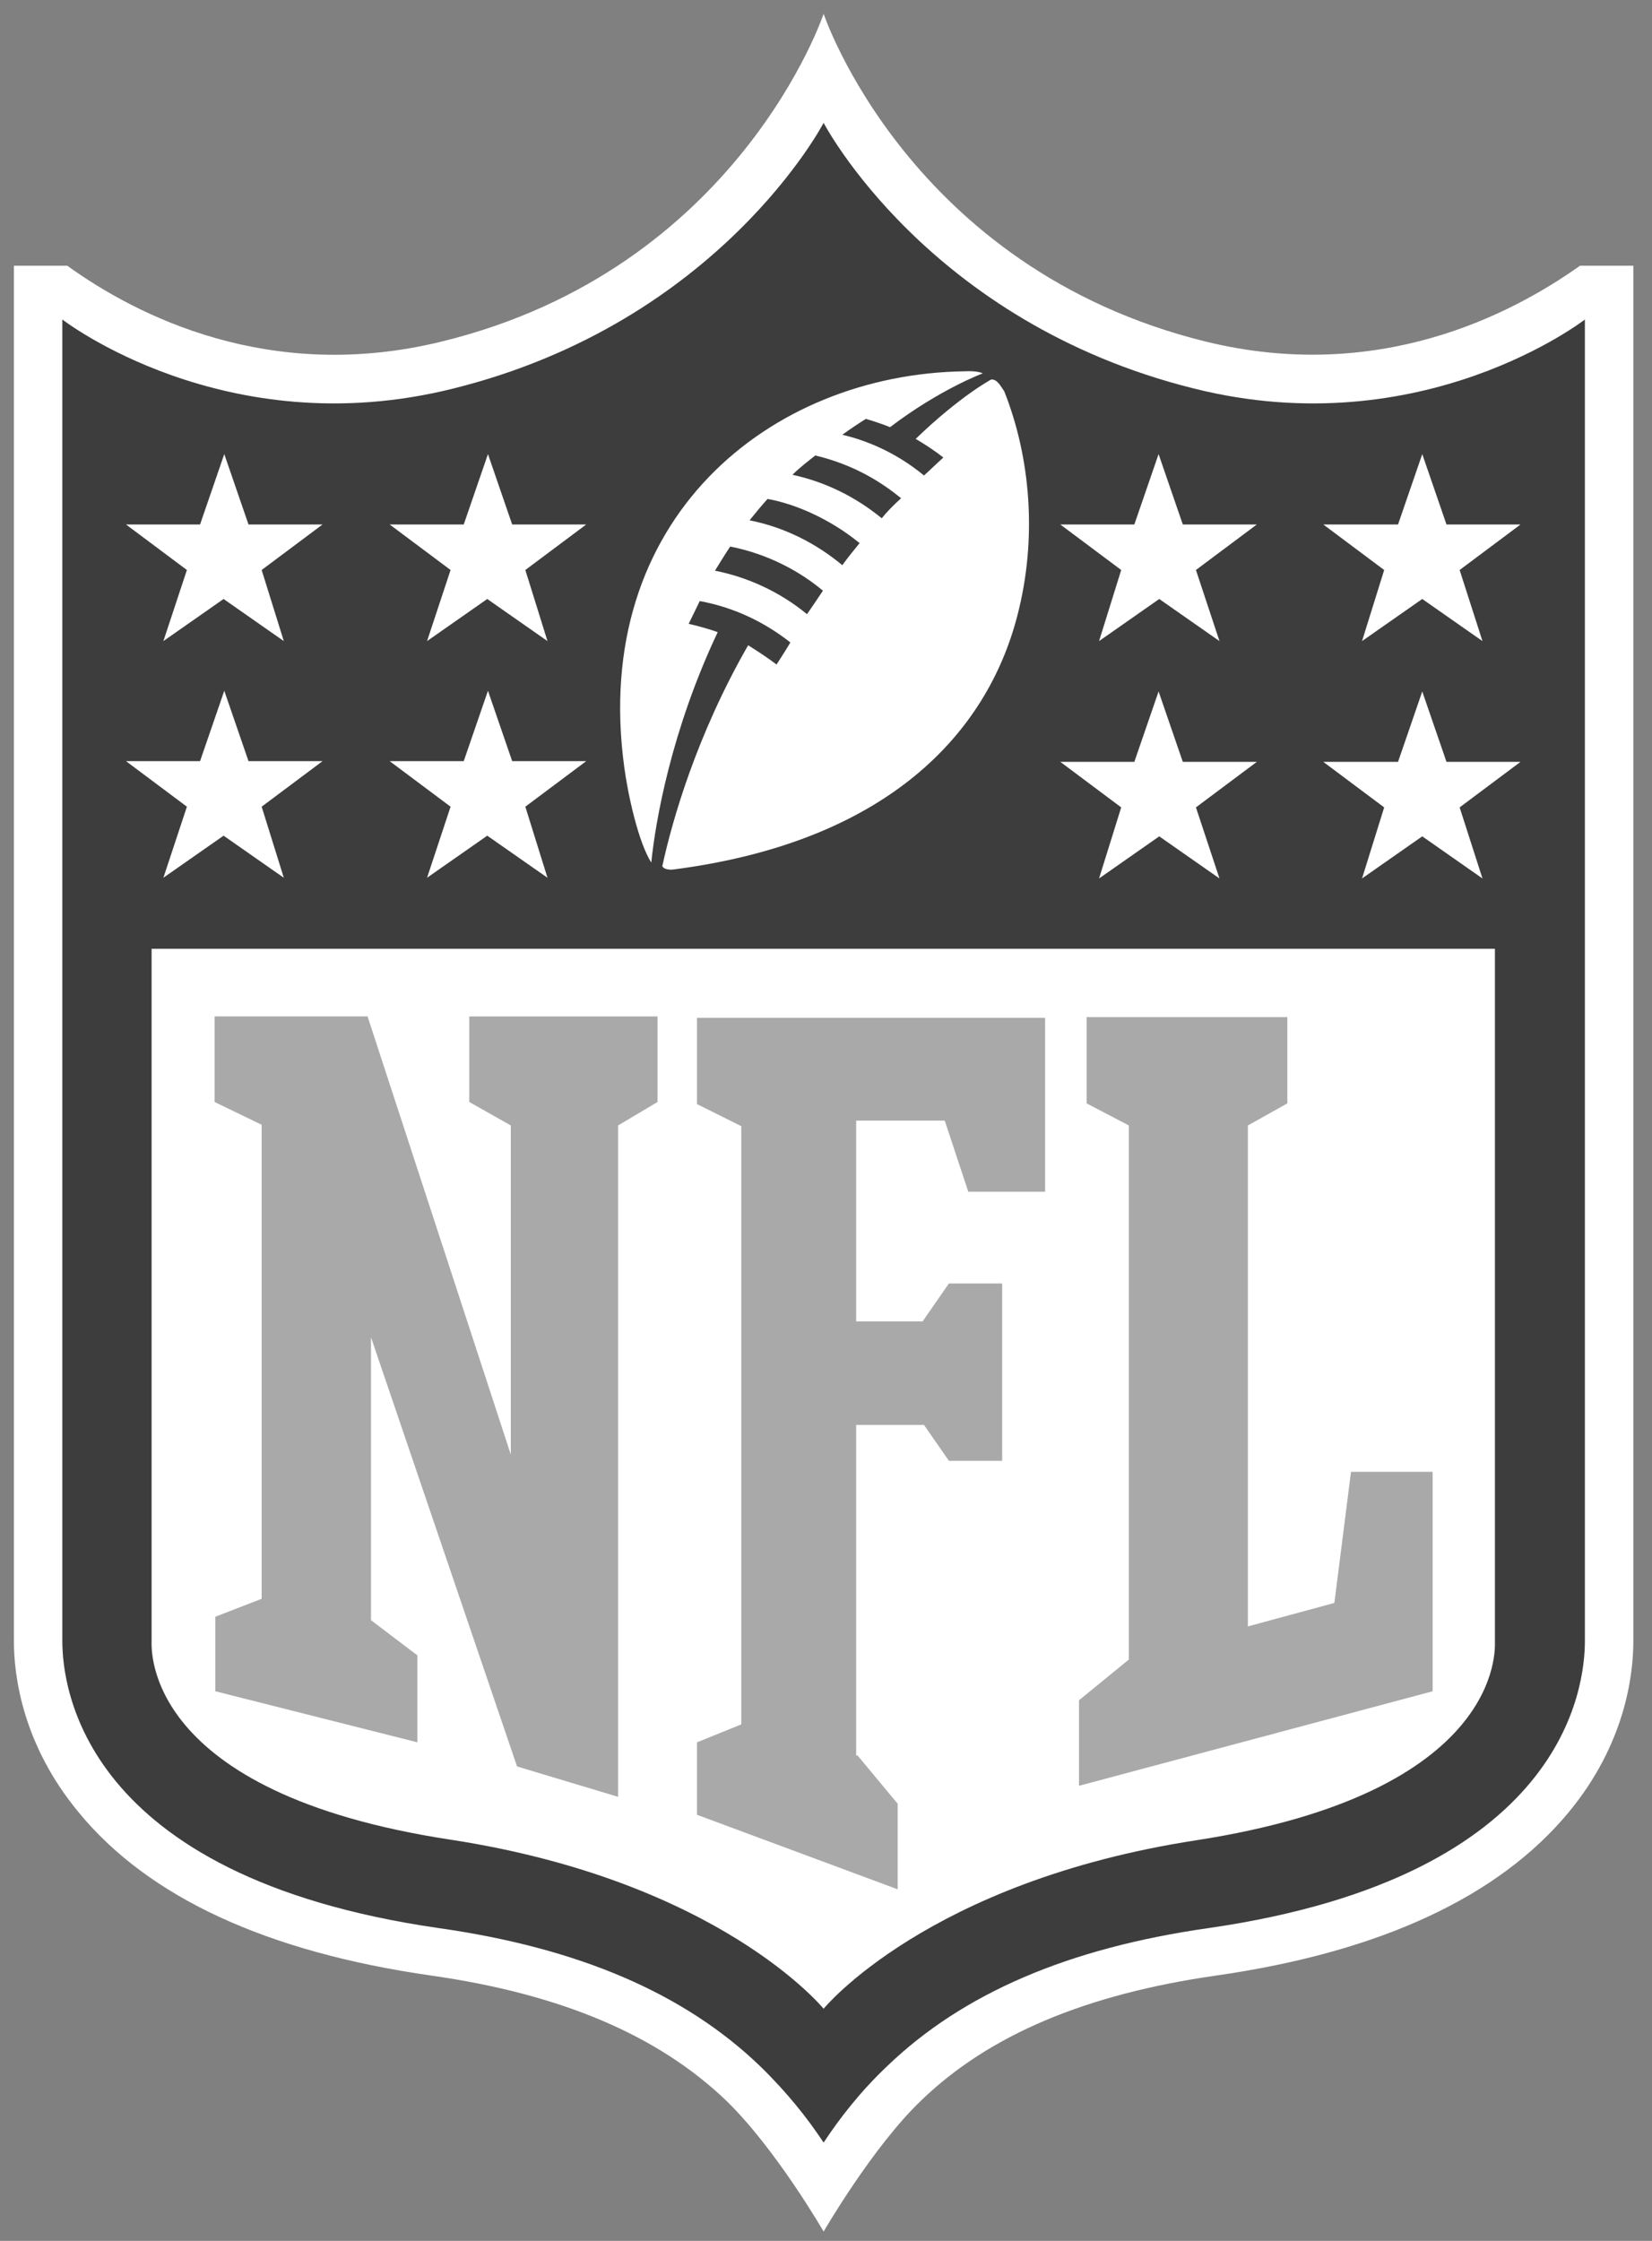 <svg xmlns="http://www.w3.org/2000/svg" fill="none" viewBox="0 0 59 80" height="80" width="59">
<rect x="0" y="0" width="59" height="80" fill="#808080" stroke="none"/>
<g clip-path="url(#clip0_696_15321)">
<path fill="white" d="M56.431 9.485C53.934 11.258 49.189 13.697 43.059 12.194C32.455 9.583 29.415 0.493 29.415 0.493C29.415 0.493 26.375 9.608 15.771 12.194C9.642 13.697 4.896 11.283 2.4 9.485H0.496V58.58C0.496 59.812 0.793 62.275 2.82 64.714C5.316 67.744 9.543 69.69 15.401 70.528C20.072 71.193 23.508 72.671 25.93 74.987C27.71 76.711 29.415 79.667 29.415 79.667C29.415 79.667 31.17 76.637 32.9 74.987C35.323 72.646 38.783 71.193 43.43 70.528C49.288 69.69 53.514 67.719 56.011 64.714C58.038 62.275 58.334 59.812 58.334 58.58V9.485H56.431Z"></path>
<path fill="#3D3D3D" d="M56.604 11.406C56.604 11.406 50.795 15.915 42.639 13.87C33.123 11.505 29.415 4.386 29.415 4.386C29.415 4.386 25.707 11.505 16.191 13.87C8.035 15.915 2.226 11.406 2.226 11.406V58.582C2.226 60.183 2.893 66.982 15.647 68.83C20.69 69.544 24.447 71.17 27.141 73.757C28.105 74.693 28.846 75.629 29.415 76.491C29.983 75.629 30.725 74.668 31.689 73.757C34.383 71.17 38.14 69.544 43.182 68.83C55.936 66.982 56.603 60.183 56.603 58.582V11.406H56.604Z"></path>
<path fill="white" d="M29.415 71.711C29.415 71.711 33.122 67.178 42.713 65.7C53.712 64 53.39 58.852 53.39 58.605V33.873H5.414V58.582C5.414 58.853 5.093 64.001 16.092 65.677C25.707 67.155 29.414 71.712 29.414 71.712L29.415 71.711Z"></path>
<path fill="#A9A9A9" d="M18.243 51.929V40.179L16.76 39.341V36.287H23.483V39.341L22.075 40.179V64.147L18.466 63.063L13.25 47.741V57.841L14.906 59.097V62.201L7.689 60.378V57.718L9.345 57.077V40.154L7.664 39.341V36.286H13.127L18.243 51.929ZM30.627 62.67L32.06 64.394V67.449L24.892 64.788V62.202L26.474 61.561V40.204L24.892 39.416V36.336H37.325V42.544H34.581L33.741 40.007H30.577V47.175H32.95L33.889 45.82H35.792V52.151H33.889L32.999 50.87H30.577V62.67L30.627 62.67ZM38.536 63.754V60.699L40.316 59.246V40.179L38.808 39.391V36.311H45.976V39.391L44.567 40.179V58.063L47.656 57.225L48.25 52.545H51.166V60.378L38.536 63.753L38.536 63.754Z"></path>
<path fill="white" d="M6.675 28.799L4.5 27.173H7.145L8.01 24.66L8.875 27.173H11.52L9.345 28.799L10.136 31.336L7.985 29.834L5.835 31.336L6.675 28.799ZM16.092 28.799L13.917 27.173H16.562L17.427 24.66L18.292 27.173H20.937L18.762 28.799L19.553 31.336L17.402 29.834L15.252 31.336L16.092 28.799ZM6.675 20.349L4.5 18.724H7.145L8.01 16.211L8.875 18.724H11.52L9.345 20.349L10.136 22.887L7.985 21.384L5.835 22.887L6.675 20.349ZM16.092 20.349L13.917 18.724H16.562L17.427 16.211L18.292 18.724H20.937L18.762 20.349L19.553 22.887L17.402 21.384L15.252 22.887L16.092 20.349ZM52.945 31.361L50.795 29.858L48.644 31.361L49.435 28.824L47.26 27.198H49.93L50.795 24.685L51.66 27.198H54.305L52.13 28.824L52.945 31.361ZM43.553 31.361L41.402 29.858L39.252 31.361L40.043 28.824L37.868 27.198H40.512L41.378 24.685L42.243 27.198H44.887L42.712 28.824L43.553 31.361ZM52.945 22.887L50.795 21.384L48.644 22.887L49.435 20.349L47.26 18.724H49.93L50.795 16.211L51.66 18.724H54.305L52.13 20.349L52.945 22.887ZM43.553 22.887L41.402 21.384L39.252 22.887L40.043 20.349L37.868 18.724H40.512L41.378 16.211L42.243 18.724H44.887L42.712 20.349L43.553 22.887ZM35.396 13.55C35.618 13.526 35.742 13.797 35.866 13.969C36.805 16.334 37.052 19.216 36.335 21.975C35.248 26.188 31.689 30.055 24.051 31.041C23.878 31.065 23.68 31.016 23.655 30.918C24.002 29.316 24.867 26.262 26.72 23.035C27.066 23.256 27.413 23.478 27.734 23.724C27.857 23.527 28.006 23.306 28.228 22.936C27.289 22.197 26.201 21.68 24.99 21.458C24.99 21.458 24.768 21.926 24.595 22.271C24.595 22.271 25.064 22.369 25.633 22.567C23.977 26.065 23.409 29.316 23.26 30.794C22.79 30.055 22.42 28.331 22.296 27.395C21.085 18.527 27.487 13.353 34.457 13.255C34.927 13.23 35.099 13.329 35.099 13.329C35.099 13.329 33.567 13.896 31.788 15.25C31.788 15.25 31.367 15.078 30.922 14.955C30.65 15.127 30.354 15.324 30.082 15.521C30.922 15.718 31.985 16.137 32.999 16.975C33.221 16.777 33.444 16.556 33.691 16.334C33.444 16.137 33.048 15.866 32.702 15.669C34.284 14.142 35.396 13.55 35.396 13.55H35.396ZM28.821 21.926C28.994 21.68 29.192 21.384 29.39 21.088C28.599 20.423 27.462 19.783 26.078 19.512C25.88 19.808 25.534 20.374 25.534 20.374C26.671 20.596 27.833 21.113 28.821 21.926ZM30.082 20.177C30.28 19.906 30.477 19.66 30.7 19.389C29.612 18.502 28.376 17.985 27.413 17.812C27.19 18.059 26.968 18.329 26.77 18.576C28.03 18.822 29.167 19.413 30.082 20.177ZM31.491 18.502C31.689 18.255 31.911 18.034 32.183 17.787C31.515 17.245 30.552 16.605 29.118 16.26C28.871 16.457 28.574 16.679 28.302 16.95C29.439 17.196 30.527 17.713 31.491 18.502H31.491Z"></path>
</g>
<defs>
<clipPath id="clip0_696_15321">
<rect fill="white" height="80" width="59"></rect>
</clipPath>
</defs>
</svg>
